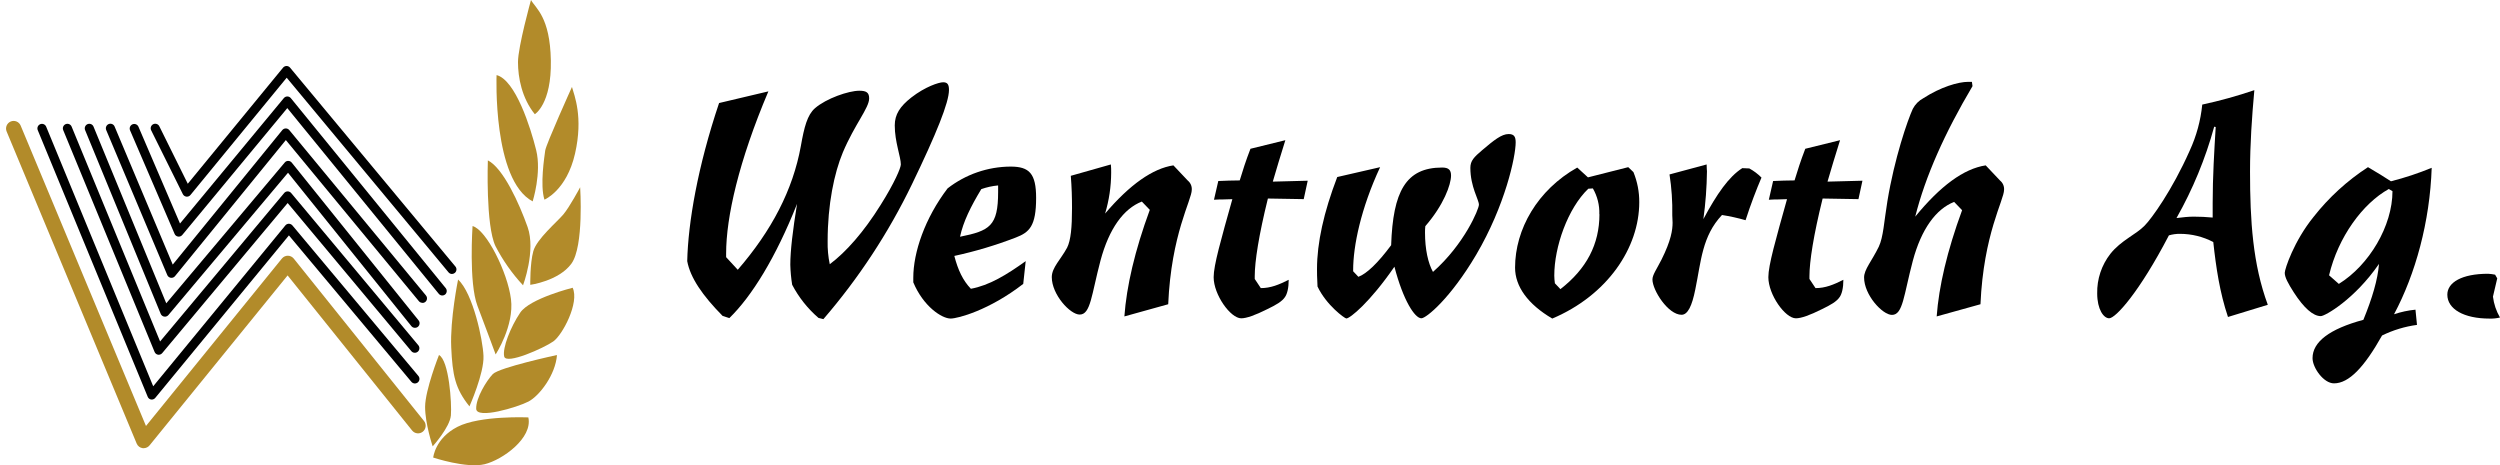 <svg width="403" height="75" viewBox="0 0 403 75" fill="none" xmlns="http://www.w3.org/2000/svg">
<path d="M110.78 42.098C110.927 35.865 112.46 26.883 115.916 16.609L123.863 14.729C119.074 26.019 117.052 35.021 117.052 40.861V41.455L118.927 43.487C124.406 37.151 127.814 30.618 129.097 23.54C129.64 20.467 130.135 18.538 131.368 17.449C133.195 15.863 136.798 14.626 138.527 14.626C139.662 14.626 140.108 14.926 140.108 15.863C140.108 17.399 137.787 20.026 135.863 24.576C134.477 27.894 133.415 32.944 133.415 38.883C133.388 40.129 133.503 41.374 133.758 42.594C136.377 40.631 139.241 37.396 141.954 33.042C144.226 29.43 145.215 27.054 145.215 26.509C145.215 25.273 144.235 22.892 144.235 20.222C144.235 18.44 145.078 17.154 146.904 15.716C149.127 13.983 151.345 13.262 152.035 13.262C152.725 13.262 152.975 13.61 152.975 14.499C152.975 16.531 150.953 21.527 147.002 29.715C143.212 37.552 138.414 44.858 132.73 51.444L131.941 51.248C130.202 49.751 128.762 47.937 127.696 45.902C127.524 44.837 127.424 43.761 127.398 42.682C127.398 40.405 127.794 37.141 128.485 32.866C125.028 41.573 121.18 47.763 117.571 51.277L116.489 50.929C113.248 47.645 111.275 44.773 110.78 42.098Z" fill="black"/>
<path d="M147.222 44.774C147.222 40.666 149.097 35.168 152.75 30.368C155.662 28.103 159.239 26.867 162.924 26.854C165.935 26.854 167.022 27.992 167.022 31.904C167.022 36.459 165.935 37.446 163.761 38.285C160.535 39.531 157.217 40.524 153.837 41.255C154.429 43.532 155.222 45.216 156.505 46.551C159.467 46.006 162.234 44.322 165.343 42.094L164.946 45.761C159.467 50.016 154.38 51.351 153.244 51.351C151.815 51.351 148.838 49.388 147.222 45.51V44.774ZM160.897 30.962V29.892C159.972 29.977 159.061 30.176 158.185 30.486C156.505 33.259 155.271 35.733 154.757 38.162C159.526 37.2 160.897 36.459 160.897 30.962Z" fill="black"/>
<path d="M179.071 26.51C179.114 26.953 179.13 27.399 179.12 27.845C179.112 30.075 178.782 32.292 178.141 34.427C182.141 29.725 185.843 27.153 189.152 26.657L191.473 29.111C191.689 29.288 191.86 29.514 191.972 29.77C192.083 30.026 192.132 30.305 192.115 30.584C192.115 32.267 188.805 37.711 188.315 49.044L181.25 51.008C181.598 46.153 182.929 40.415 185.348 33.828L184.065 32.493C181.128 33.632 178.782 36.847 177.402 41.996C175.933 47.542 175.82 50.708 174.043 50.708C172.51 50.708 169.548 47.493 169.548 44.671C169.548 43.134 170.983 41.848 172.021 39.919C172.613 38.732 172.809 36.651 172.809 33.539C172.809 31.855 172.76 30.171 172.613 28.341L179.071 26.51Z" fill="black"/>
<path d="M197.226 32.149C196.878 32.149 196.389 32.149 195.693 32.198L196.389 29.18C197.574 29.131 198.709 29.082 199.845 29.082C200.286 27.609 200.825 25.916 201.574 23.982L207.199 22.598C206.411 25.121 205.731 27.349 205.177 29.278L210.803 29.131L210.161 32.1C209.226 32.1 207.297 32.051 204.384 32.002C202.915 37.941 202.264 42.148 202.264 44.528V44.97L203.243 46.443C204.825 46.443 206.156 45.898 207.738 45.103C207.738 46.443 207.493 47.38 207.146 47.876C206.656 48.617 205.677 49.162 204.281 49.839C202.323 50.821 200.923 51.312 200.085 51.312C198.357 51.312 195.64 47.503 195.64 44.68C195.64 42.752 196.824 38.638 198.656 32.105L197.226 32.149Z" fill="black"/>
<path d="M212.301 43.391C212.301 39.13 213.388 34.232 215.562 28.538L222.475 26.948C219.361 33.633 218.128 39.67 218.128 43.533V43.73L218.97 44.623C220.302 44.132 222.128 42.394 224.253 39.523C224.546 30.874 226.603 27.007 232.478 27.007C233.516 27.007 233.908 27.399 233.908 28.293C233.908 29.765 232.723 33.044 229.761 36.46C229.722 36.806 229.706 37.153 229.712 37.501C229.712 40.171 230.201 42.409 230.995 43.833C236.082 39.332 238.402 33.687 238.402 32.995C238.402 32.2 237.022 30.123 237.022 27.056C237.022 25.917 237.614 25.323 238.897 24.233C240.821 22.599 242.055 21.607 243.191 21.607C244.082 21.607 244.327 22.054 244.327 22.947C244.327 25.22 242.647 33.093 237.962 41.064C233.815 48.093 229.913 51.308 229.124 51.308C228.086 51.308 226.211 48.486 224.781 42.993C220.83 48.736 217.618 51.337 217.026 51.337C216.781 51.337 213.819 49.212 212.385 46.189C212.301 44.775 212.301 43.833 212.301 43.391Z" fill="black"/>
<path d="M244.229 43.145C244.229 36.96 247.833 30.624 254.251 27.011L255.98 28.592L262.472 26.947L263.309 27.742C263.94 29.28 264.259 30.929 264.249 32.592C264.249 39.955 259.113 47.592 250.227 51.352C246.276 49.035 244.229 46.159 244.229 43.145ZM257.811 34.531C257.858 33.075 257.498 31.635 256.773 30.373L256.034 30.422C252.724 33.593 250.55 39.778 250.55 44.431C250.556 44.845 250.589 45.258 250.648 45.668L251.539 46.61C255.754 43.336 257.83 39.38 257.83 34.526L257.811 34.531Z" fill="black"/>
<path d="M275.109 26.51C275.109 27.153 275.163 27.491 275.163 27.599C275.132 30.183 274.939 32.761 274.585 35.32C276.759 31.261 278.683 28.488 280.857 27.104L281.993 27.153C282.713 27.546 283.373 28.042 283.951 28.625C283.114 30.589 282.228 32.886 281.386 35.497C280.137 35.14 278.868 34.859 277.586 34.658C274.374 38.069 274.227 42.079 273.287 46.634C272.744 49.358 272.054 50.742 271.065 50.742C268.896 50.742 266.374 46.781 266.374 45.049C266.374 44.307 267.069 43.37 267.843 41.834C269.375 38.766 269.62 37.082 269.62 35.895C269.62 35.448 269.571 35.05 269.571 34.707C269.615 32.502 269.466 30.298 269.126 28.12L275.109 26.51Z" fill="black"/>
<path d="M286.664 32.149C286.321 32.149 285.826 32.149 285.136 32.198L285.826 29.18C287.011 29.131 288.147 29.082 289.283 29.082C289.729 27.609 290.262 25.916 291.011 23.982L296.617 22.598C295.829 25.121 295.148 27.349 294.595 29.278L300.226 29.131L299.584 32.1C298.644 32.1 296.72 32.051 293.807 32.002C292.338 37.941 291.682 42.148 291.682 44.528V44.97L292.661 46.443C294.243 46.443 295.574 45.898 297.151 45.103C297.151 46.443 296.906 47.38 296.559 47.876C296.069 48.617 295.09 49.162 293.694 49.839C291.736 50.821 290.341 51.312 289.498 51.312C287.77 51.312 285.058 47.503 285.058 44.68C285.058 42.752 286.242 38.638 288.069 32.105L286.664 32.149Z" fill="black"/>
<path d="M316.29 33.882L315.007 32.547C312.094 33.686 309.724 36.901 308.344 42.05C306.875 47.596 306.762 50.762 304.985 50.762C303.452 50.762 300.49 47.547 300.49 44.725C300.49 43.439 301.724 42.099 302.86 39.772C303.604 38.192 303.702 35.767 304.246 32.449C305.381 25.518 307.501 19.378 308.344 17.547C308.731 16.807 309.334 16.203 310.072 15.814C312.833 14.033 315.649 13.193 317.279 13.193H317.871L317.969 13.885C313.48 21.459 310.366 28.439 308.735 34.923C312.784 29.975 316.54 27.202 320.094 26.657L322.415 29.111C322.631 29.288 322.802 29.514 322.913 29.77C323.025 30.026 323.074 30.305 323.056 30.584C323.056 32.267 319.747 37.711 319.252 49.044L312.192 51.008C312.54 46.207 313.871 40.469 316.29 33.882Z" fill="black"/>
<path d="M339.997 51.307C339.106 51.307 338.068 49.873 338.068 47.297C338.023 44.988 338.774 42.734 340.193 40.916C341.921 38.741 344.34 37.799 345.72 36.366C346.807 35.276 350.127 30.721 352.981 24.286C354.063 21.941 354.747 19.431 355.003 16.86C357.844 16.246 360.648 15.469 363.4 14.533C363.004 18.892 362.705 23.246 362.705 27.653C362.705 35.62 363.151 42.599 365.569 49.132L359.15 51.096C357.819 47.135 357.226 43.124 356.781 39.016C355.137 38.154 353.309 37.701 351.454 37.696C350.836 37.684 350.22 37.767 349.628 37.941C344.834 47.149 341.03 51.307 339.997 51.307ZM353.623 34.923C354.661 34.923 355.645 34.972 356.683 35.07V32.743C356.683 28.488 356.933 24.428 357.172 20.472L356.928 20.423C355.52 25.565 353.479 30.512 350.852 35.148C351.894 35.021 352.781 34.923 353.623 34.923Z" fill="black"/>
<path d="M383.988 54.081C381.124 59.181 378.657 61.797 376.238 61.797C374.559 61.797 372.781 59.274 372.781 57.737C372.781 55.116 375.499 53.035 380.977 51.553C382.412 48.039 383.298 45.064 383.494 42.541C379.577 48.235 374.808 50.959 374.113 50.959C372.879 50.959 371.401 49.668 369.77 47.145C368.83 45.673 368.301 44.691 368.301 43.979C368.301 43.385 369.77 38.88 372.943 34.968C375.408 31.829 378.373 29.12 381.717 26.947C383.151 27.791 384.385 28.533 385.423 29.225C387.66 28.656 389.854 27.929 391.989 27.05C391.695 35.763 389.374 44.176 385.917 50.66C387.038 50.281 388.197 50.032 389.374 49.919L389.619 52.373C387.663 52.636 385.762 53.213 383.988 54.081ZM385.668 30.815L385.075 30.467C380.879 32.793 376.914 38.192 375.445 44.377L377.021 45.766C381.917 42.742 385.668 36.411 385.668 30.815Z" fill="black"/>
<path d="M401.32 51.356C397.173 51.356 394.51 49.825 394.51 47.498C394.51 45.535 396.831 44.131 401.075 44.131C401.457 44.149 401.837 44.199 402.211 44.278L402.554 44.872L401.864 47.817C402.009 49.005 402.395 50.151 403 51.184C402.45 51.316 401.885 51.374 401.32 51.356Z" fill="black"/>
<path d="M23.189 72.247H23.013C22.799 72.221 22.595 72.139 22.423 72.009C22.251 71.878 22.117 71.705 22.034 71.505L1.068 21.195C0.943 20.894 0.942 20.556 1.066 20.254C1.189 19.953 1.427 19.713 1.727 19.587C2.027 19.462 2.364 19.46 2.665 19.584C2.966 19.708 3.205 19.947 3.33 20.247L23.532 68.668L45.447 41.672C45.562 41.531 45.707 41.418 45.871 41.34C46.035 41.262 46.215 41.221 46.397 41.221C46.579 41.222 46.758 41.264 46.922 41.343C47.086 41.422 47.231 41.536 47.346 41.677L68.346 67.859C68.55 68.112 68.645 68.437 68.61 68.761C68.575 69.085 68.413 69.382 68.16 69.586C67.906 69.791 67.583 69.886 67.26 69.851C66.936 69.816 66.64 69.654 66.436 69.4L46.362 44.397L24.124 71.775C24.013 71.919 23.871 72.035 23.71 72.117C23.548 72.198 23.37 72.243 23.189 72.247Z" fill="#B28B2A"/>
<path d="M24.487 64.408C24.451 64.413 24.415 64.413 24.379 64.408C24.253 64.391 24.135 64.34 24.035 64.262C23.935 64.183 23.858 64.08 23.811 63.962L6.092 20.999C6.052 20.909 6.031 20.812 6.029 20.714C6.028 20.616 6.045 20.519 6.082 20.428C6.118 20.337 6.172 20.254 6.241 20.184C6.31 20.114 6.392 20.059 6.482 20.021C6.572 19.983 6.669 19.964 6.767 19.965C6.865 19.965 6.962 19.985 7.052 20.024C7.142 20.062 7.223 20.119 7.291 20.189C7.359 20.259 7.413 20.343 7.448 20.434L24.697 62.268L46 36.337C46.069 36.254 46.154 36.186 46.252 36.139C46.349 36.093 46.455 36.068 46.563 36.067C46.671 36.07 46.777 36.095 46.875 36.141C46.972 36.186 47.06 36.252 47.131 36.333L67.445 60.604C67.57 60.754 67.631 60.948 67.614 61.142C67.597 61.337 67.504 61.517 67.355 61.642C67.205 61.768 67.012 61.829 66.818 61.812C66.624 61.795 66.444 61.701 66.319 61.552L46.573 37.947L25.03 64.138C24.964 64.22 24.881 64.286 24.788 64.332C24.694 64.379 24.591 64.405 24.487 64.408Z" fill="black"/>
<path d="M25.603 57.183H25.49C25.365 57.164 25.247 57.112 25.148 57.034C25.049 56.956 24.971 56.854 24.922 56.737L10.194 20.989C10.155 20.899 10.134 20.802 10.132 20.704C10.13 20.606 10.148 20.509 10.184 20.418C10.221 20.327 10.275 20.244 10.344 20.174C10.412 20.104 10.494 20.049 10.585 20.011C10.675 19.974 10.772 19.955 10.87 19.955C10.968 19.956 11.064 19.976 11.154 20.014C11.244 20.053 11.326 20.109 11.394 20.179C11.462 20.25 11.515 20.333 11.551 20.424L25.808 55.043L45.809 31.115C45.877 31.032 45.963 30.965 46.061 30.919C46.158 30.873 46.264 30.85 46.372 30.85C46.479 30.851 46.585 30.875 46.682 30.921C46.779 30.966 46.866 31.033 46.935 31.115L67.435 55.657C67.497 55.731 67.544 55.817 67.573 55.909C67.602 56.001 67.612 56.098 67.604 56.195C67.596 56.291 67.568 56.385 67.524 56.471C67.479 56.556 67.418 56.633 67.344 56.695C67.27 56.757 67.185 56.804 67.093 56.833C67.001 56.862 66.904 56.873 66.808 56.864C66.712 56.856 66.618 56.829 66.532 56.784C66.447 56.739 66.371 56.678 66.309 56.604L46.372 32.725L26.156 56.913C26.088 56.995 26.004 57.062 25.909 57.109C25.813 57.155 25.709 57.181 25.603 57.183Z" fill="black"/>
<path d="M66.882 52.844C66.772 52.844 66.664 52.819 66.564 52.772C66.465 52.724 66.378 52.655 66.309 52.569L46.426 27.846L27.145 50.788C27.064 50.884 26.959 50.958 26.84 51.001C26.722 51.045 26.595 51.058 26.471 51.038C26.346 51.019 26.229 50.967 26.13 50.889C26.031 50.81 25.954 50.708 25.906 50.591L13.725 20.989C13.685 20.899 13.664 20.802 13.662 20.704C13.661 20.606 13.678 20.509 13.715 20.418C13.751 20.327 13.805 20.244 13.874 20.174C13.943 20.104 14.025 20.049 14.115 20.011C14.205 19.974 14.302 19.955 14.4 19.955C14.498 19.956 14.595 19.976 14.685 20.014C14.775 20.053 14.856 20.109 14.924 20.179C14.992 20.25 15.046 20.333 15.081 20.424L26.802 48.893L45.897 26.202C45.965 26.116 46.051 26.047 46.15 26.001C46.248 25.955 46.356 25.933 46.465 25.937C46.573 25.938 46.68 25.964 46.777 26.011C46.874 26.059 46.96 26.127 47.028 26.212L67.479 51.647C67.566 51.755 67.621 51.886 67.636 52.023C67.652 52.161 67.629 52.301 67.569 52.426C67.509 52.552 67.415 52.657 67.298 52.731C67.181 52.805 67.045 52.844 66.906 52.844H66.882Z" fill="black"/>
<path d="M68.091 48.814C67.983 48.815 67.876 48.791 67.777 48.745C67.679 48.7 67.592 48.632 67.523 48.549L46.078 22.578L28.212 44.514C28.133 44.613 28.028 44.69 27.91 44.736C27.792 44.783 27.664 44.798 27.538 44.781C27.412 44.763 27.293 44.713 27.192 44.635C27.092 44.557 27.013 44.455 26.964 44.337L17.132 20.993C17.09 20.903 17.067 20.806 17.063 20.707C17.059 20.608 17.076 20.509 17.111 20.417C17.146 20.324 17.2 20.24 17.268 20.168C17.337 20.097 17.419 20.04 17.51 20.002C17.601 19.963 17.699 19.943 17.798 19.943C17.897 19.944 17.995 19.964 18.085 20.003C18.176 20.041 18.259 20.098 18.327 20.17C18.395 20.241 18.449 20.326 18.484 20.419L27.845 42.654L45.505 20.973C45.573 20.889 45.659 20.821 45.756 20.774C45.854 20.727 45.96 20.703 46.068 20.703C46.176 20.704 46.282 20.727 46.379 20.773C46.477 20.819 46.563 20.886 46.631 20.968L68.664 47.631C68.754 47.738 68.811 47.868 68.829 48.007C68.847 48.145 68.826 48.286 68.766 48.413C68.707 48.539 68.613 48.646 68.495 48.721C68.377 48.795 68.24 48.834 68.101 48.833L68.091 48.814Z" fill="black"/>
<path d="M71.303 47.635C71.195 47.635 71.087 47.61 70.989 47.563C70.891 47.517 70.804 47.449 70.735 47.365L46.313 17.424L29.383 37.877C29.303 37.975 29.199 38.05 29.082 38.096C28.964 38.141 28.837 38.156 28.712 38.137C28.588 38.12 28.47 38.071 28.37 37.995C28.27 37.918 28.192 37.816 28.144 37.7L20.966 21.012C20.889 20.832 20.886 20.629 20.958 20.447C21.03 20.266 21.172 20.12 21.351 20.042C21.53 19.965 21.733 19.962 21.914 20.034C22.095 20.107 22.24 20.248 22.318 20.428L29.016 36.032L45.755 15.814C45.824 15.731 45.91 15.664 46.008 15.619C46.105 15.573 46.211 15.549 46.318 15.549C46.426 15.55 46.533 15.574 46.63 15.621C46.727 15.668 46.813 15.735 46.882 15.819L71.852 46.447C71.973 46.599 72.03 46.793 72.01 46.987C71.99 47.181 71.894 47.359 71.744 47.483C71.618 47.581 71.463 47.634 71.303 47.635Z" fill="black"/>
<path d="M72.865 44.166C72.757 44.166 72.651 44.143 72.553 44.097C72.456 44.051 72.37 43.984 72.302 43.901L46.215 12.526L30.7 31.433C30.622 31.529 30.522 31.604 30.408 31.65C30.294 31.696 30.17 31.713 30.048 31.699C29.926 31.684 29.809 31.64 29.708 31.569C29.607 31.497 29.525 31.402 29.471 31.291L24.393 21.057C24.342 20.97 24.309 20.873 24.297 20.773C24.284 20.672 24.293 20.57 24.321 20.473C24.35 20.376 24.398 20.286 24.463 20.209C24.528 20.131 24.608 20.068 24.699 20.023C24.789 19.978 24.888 19.952 24.989 19.947C25.09 19.942 25.191 19.958 25.285 19.994C25.38 20.029 25.466 20.084 25.538 20.155C25.61 20.226 25.667 20.311 25.706 20.404L30.269 29.622L45.628 10.907C45.697 10.824 45.783 10.757 45.88 10.71C45.977 10.664 46.083 10.639 46.191 10.637C46.298 10.637 46.404 10.661 46.502 10.707C46.599 10.752 46.685 10.819 46.754 10.902L73.408 42.958C73.471 43.032 73.517 43.118 73.546 43.21C73.576 43.302 73.586 43.399 73.577 43.496C73.569 43.592 73.541 43.686 73.496 43.771C73.451 43.857 73.39 43.932 73.315 43.994C73.189 44.1 73.03 44.161 72.865 44.166Z" fill="black"/>
<path d="M85.169 67.285C85.169 67.285 77.384 66.941 73.751 68.802C70.118 70.662 69.834 73.759 69.834 73.759C69.834 73.759 75.22 75.55 78.133 74.829C81.046 74.107 85.898 70.598 85.169 67.285Z" fill="#B28B2A"/>
<path d="M89.786 57.227C89.786 57.227 80.459 59.234 79.436 60.309C78.412 61.384 76.704 64.167 76.762 65.9C76.821 67.632 83.431 65.649 85.193 64.727C86.956 63.804 89.546 60.432 89.786 57.227Z" fill="#B28B2A"/>
<path d="M92.312 46.385C92.312 46.385 85.409 48.108 83.862 50.395C82.314 52.682 80.963 56.098 81.276 57.468C81.59 58.837 87.681 56.098 89.184 55.043C90.687 53.988 93.429 48.775 92.312 46.385Z" fill="#B28B2A"/>
<path d="M93.522 30.186C93.522 30.186 91.833 33.351 90.814 34.564C89.796 35.776 86.52 38.525 85.972 40.488C85.424 42.452 85.482 45.917 85.482 45.917C85.482 45.917 90.06 45.298 92.107 42.506C94.153 39.713 93.522 30.186 93.522 30.186Z" fill="#B28B2A"/>
<path d="M92.2 14.018C92.2 14.018 88.008 23.29 87.886 24.276C87.764 25.263 87.024 29.837 87.764 32.184C87.764 32.184 91.338 30.711 92.694 24.772C94.05 18.833 92.572 15.377 92.2 14.018Z" fill="#B28B2A"/>
<path d="M85.595 0C85.595 0 83.499 7.534 83.499 10.008C83.499 12.482 84.116 15.815 86.212 18.411C86.212 18.411 88.924 16.801 88.797 9.758C88.669 2.714 86.349 1.355 85.595 0Z" fill="#B28B2A"/>
<path d="M80.047 12.104C80.047 12.104 79.386 29.018 85.864 32.464C85.864 32.464 87.333 27.845 86.432 24.203C85.531 20.561 83.093 12.884 80.047 12.104Z" fill="#B28B2A"/>
<path d="M78.642 25.852C78.642 25.852 78.27 36.355 79.876 39.688C81.062 41.981 82.555 44.102 84.312 45.991C84.312 45.991 86.407 40.429 85.051 36.601C83.695 32.772 81.105 27.088 78.642 25.852Z" fill="#B28B2A"/>
<path d="M76.175 36.44C76.175 36.44 75.553 45.589 76.958 49.28C78.363 52.971 79.896 57.133 79.896 57.133C79.896 57.133 82.917 52.524 82.368 48.205C81.82 43.886 78.402 37.029 76.175 36.44Z" fill="#B28B2A"/>
<path d="M73.844 45.059C73.844 45.059 72.532 51.489 72.738 55.995C72.943 60.5 73.379 62.645 75.675 65.507C75.675 65.507 78.065 60.152 77.937 57.369C77.839 54.772 76.248 47.302 73.844 45.059Z" fill="#B28B2A"/>
<path d="M70.764 57.227C70.764 57.227 68.537 62.861 68.527 65.571C68.517 68.28 69.746 71.952 69.746 71.952C69.746 71.952 72.517 68.889 72.684 66.96C72.85 65.031 72.375 58.081 70.764 57.227Z" fill="#B28B2A"/>
</svg>

